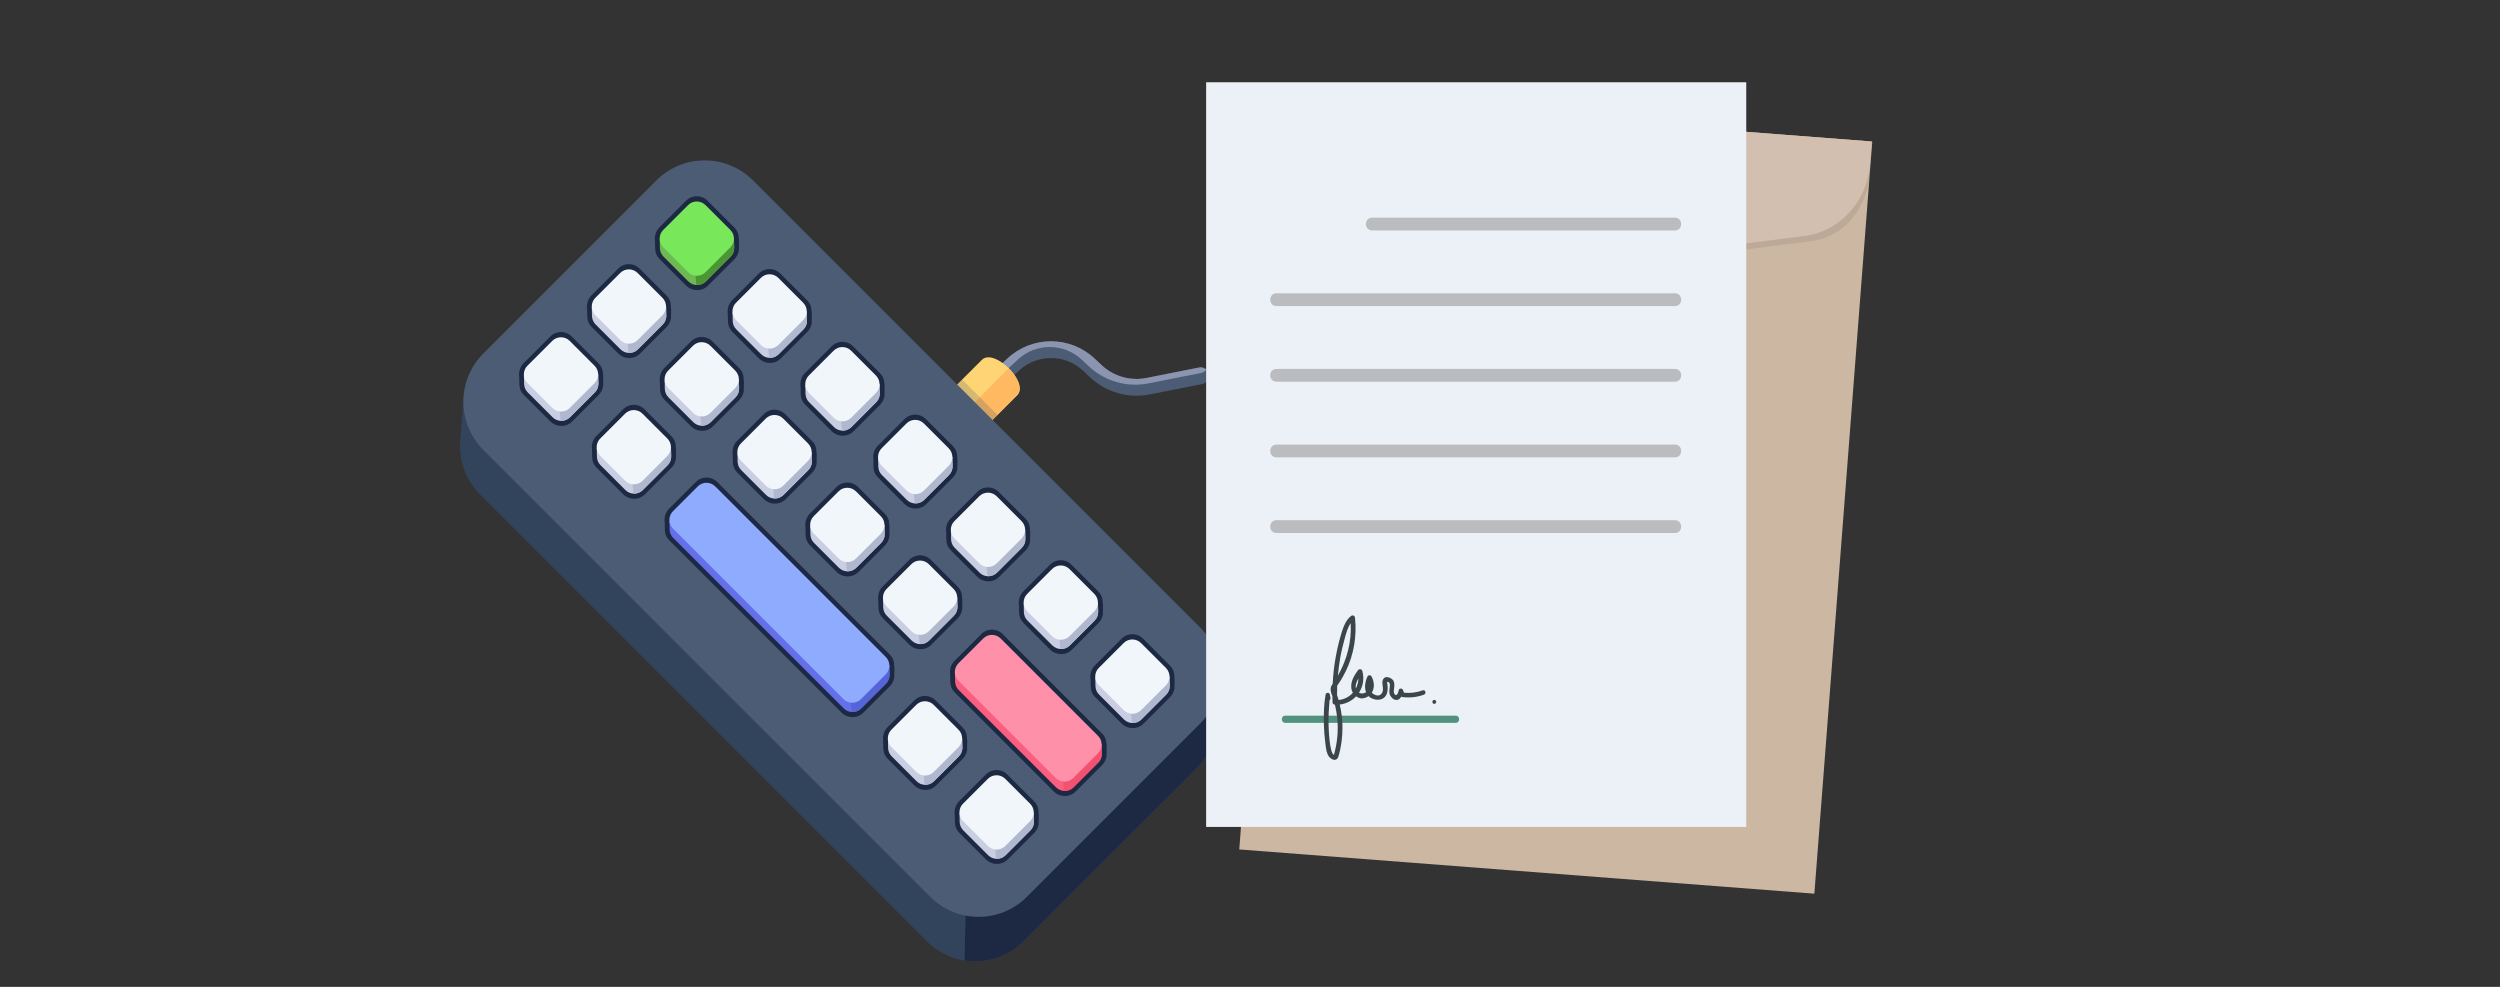 <?xml version="1.0" encoding="UTF-8"?> <svg xmlns="http://www.w3.org/2000/svg" width="456" height="180" viewBox="0 0 456 180" fill="none"><rect x="0" y="0" width="456" height="180" fill="#333333" stroke="none"/><g clip-path="url(#clip0_3429_174915)"><g clip-path="url(#clip1_3429_174915)"><path d="M219.307 70.037L209.695 71.944C205.817 72.712 201.774 71.56 198.881 68.862L197.522 67.593C194.255 64.545 189.145 64.544 185.887 67.591L183.516 69.81C182.911 70.376 181.969 70.355 181.388 69.773L181.352 69.738C180.759 69.1 180.826 68.123 181.422 67.573L183.796 65.354C188.223 61.215 195.168 61.216 199.608 65.356L200.966 66.625C203.143 68.654 206.18 69.519 209.093 68.942L218.708 67.034C219.528 66.87 220.341 67.401 220.507 68.237C220.673 69.067 220.136 69.871 219.307 70.037L219.307 70.037Z" fill="#4C5C75"></path><path d="M219.073 68.027L209.461 69.934C205.584 70.703 201.54 69.551 198.647 66.852L197.289 65.583C194.022 62.535 188.911 62.534 185.654 65.581L183.283 67.801C182.697 68.346 181.798 68.345 181.214 67.818C181.271 67.73 181.341 67.648 181.421 67.573L183.795 65.354C188.222 61.215 195.167 61.216 199.607 65.356L200.966 66.625C203.142 68.654 206.179 69.519 209.093 68.942L218.708 67.034C219.199 66.936 219.683 67.086 220.031 67.4C219.812 67.713 219.477 67.946 219.073 68.027Z" fill="#8B95AF"></path><path d="M185.524 72.094L179.316 78.302L172.873 71.859L179.08 65.651C181.35 63.382 187.794 69.824 185.524 72.094Z" fill="#FFD475"></path><path d="M185.524 72.094L179.766 77.852L176.545 74.63L184.006 67.168C185.617 68.779 186.649 70.969 185.524 72.094Z" fill="#FFB961"></path><g opacity="0.2"><path d="M181.934 75.675L175.485 69.227L173.324 71.388L179.772 77.836L181.934 75.675Z" fill="#31445B"></path></g><path d="M218.248 140.129L186.673 171.704C181.804 176.573 173.917 176.551 169.055 171.689L87.564 90.198C84.984 87.618 83.769 84.191 83.92 80.815C83.92 80.806 83.92 80.796 83.921 80.788C83.967 80.184 84.623 71.479 84.578 72.083L86.286 74.056C87.345 72.598 86.228 73.973 119.123 41.005C123.985 36.144 131.872 36.151 136.741 41.02C222.431 126.894 218.616 122.436 220.097 124.889C221.429 124.046 222.501 123.382 222.501 123.382C221.676 134.559 221.832 132.467 221.763 133.108C221.394 135.679 220.222 138.154 218.247 140.129L218.248 140.129Z" fill="#31445B"></path><path d="M83.921 80.788C83.933 80.55 83.95 80.312 83.975 80.074L83.921 80.788Z" fill="#4C5C75"></path><path d="M186.675 171.701C183.75 174.627 179.729 175.787 175.934 175.19L176.326 158.137C176.666 157.808 216.088 119.715 215.758 120.033C217.733 122.105 218.851 122.852 220.095 124.886C221.43 124.052 222.507 123.381 222.507 123.381L221.889 131.486C221.881 132.025 221.843 132.564 221.766 133.095C221.766 133.095 221.758 133.102 221.766 133.11C221.548 134.609 221.057 136.084 220.285 137.435C218.852 140.05 219.578 138.581 186.675 171.701L186.675 171.701Z" fill="#1D2943"></path><path d="M137.355 32.911L218.846 114.402C223.712 119.268 223.718 127.163 218.861 132.02L187.286 163.595C182.428 168.452 174.534 168.446 169.668 163.58L88.177 82.089C83.312 77.224 83.305 69.329 88.163 64.471L119.737 32.897C124.595 28.039 132.489 28.046 137.355 32.912L137.355 32.911Z" fill="#4C5C75"></path><path d="M120.297 47.243C119.2 46.146 119.598 45.02 119.438 43.614C119.413 42.838 119.727 42.023 120.258 41.491L125.141 36.608C126.237 35.512 127.957 35.514 129.055 36.612L133.946 41.504C134.933 42.491 134.688 43.487 134.803 44.015L134.773 45.71C134.658 46.313 134.38 46.859 133.985 47.254L129.137 52.102C127.919 53.32 126.118 53.064 125.187 52.134L120.297 47.243Z" fill="#1D2943"></path><path d="M133.263 46.813L128.736 51.34C127.861 52.215 126.439 52.217 125.56 51.337L121.025 46.802C120.085 45.862 120.447 44.798 120.326 43.657L120.655 44.11C120.932 43.616 121.051 43.635 125.55 39.099C126.426 38.222 127.848 38.224 128.726 39.101C128.907 39.283 133.304 43.667 133.434 43.831C133.648 43.662 133.876 43.486 133.876 43.486C133.888 43.982 133.9 44.45 133.919 45.165C133.936 45.759 133.717 46.358 133.263 46.812L133.263 46.813Z" fill="#6EB954"></path><path d="M133.263 46.813L128.736 51.34C128.265 51.811 127.637 52.028 127.02 51.992L126.829 49.857L133.256 43.631C133.329 43.709 133.347 43.721 133.434 43.831C133.648 43.662 133.876 43.485 133.876 43.485C133.888 43.982 133.9 44.45 133.919 45.165C133.936 45.759 133.717 46.358 133.263 46.812L133.263 46.813Z" fill="#4B9534"></path><path d="M133.217 41.943L128.682 37.408C127.804 36.53 126.382 36.529 125.506 37.406L120.979 41.933C120.102 42.809 120.103 44.231 120.981 45.109L125.516 49.644C126.394 50.522 127.816 50.523 128.692 49.647L133.22 45.119C134.096 44.243 134.095 42.821 133.217 41.943Z" fill="#78E75A"></path><path d="M133.574 60.521C132.477 59.423 132.875 58.298 132.716 56.892C132.691 56.115 133.004 55.3 133.535 54.769L138.418 49.886C139.515 48.789 141.234 48.791 142.333 49.89L147.224 54.781C148.211 55.768 147.966 56.765 148.081 57.293L148.05 58.987C147.936 59.59 147.658 60.137 147.263 60.532L142.415 65.379C141.197 66.598 139.395 66.342 138.465 65.411L133.574 60.521Z" fill="#1D2943"></path><path d="M146.541 60.09L142.014 64.618C141.139 65.493 139.717 65.494 138.838 64.615L134.303 60.08C133.363 59.14 133.725 58.076 133.604 56.935L133.933 57.388C134.21 56.894 134.329 56.913 138.828 52.377C139.704 51.5 141.126 51.501 142.004 52.379C142.185 52.56 146.582 56.945 146.712 57.108C146.926 56.94 147.153 56.763 147.153 56.763C147.166 57.26 147.178 57.728 147.197 58.443C147.213 59.037 146.995 59.636 146.541 60.09L146.541 60.09Z" fill="#C9CEE2"></path><path d="M146.541 60.09L142.014 64.617C141.543 65.088 140.915 65.306 140.298 65.27L140.107 63.134L146.533 56.908C146.607 56.986 146.624 56.998 146.711 57.108C146.926 56.939 147.153 56.763 147.153 56.763C147.087 57.966 147.534 59.096 146.541 60.09L146.541 60.09Z" fill="#B0B8CF"></path><path d="M146.495 55.221L141.96 50.685C141.082 49.808 139.66 49.807 138.784 50.683L134.256 55.21C133.38 56.087 133.381 57.509 134.259 58.386L138.794 62.921C139.672 63.799 141.093 63.8 141.97 62.924L146.497 58.397C147.373 57.52 147.372 56.098 146.495 55.221Z" fill="#F1F6FA"></path><path d="M146.852 73.799C145.755 72.702 146.153 71.576 145.994 70.17C145.969 69.394 146.282 68.578 146.813 68.047L151.696 63.164C152.793 62.068 154.512 62.07 155.61 63.168L160.502 68.059C161.489 69.046 161.244 70.043 161.359 70.571L161.328 72.265C161.214 72.868 160.936 73.415 160.541 73.81L155.693 78.658C154.475 79.876 152.673 79.62 151.743 78.689L146.852 73.799Z" fill="#1D2943"></path><path d="M159.819 73.369L155.292 77.896C154.417 78.771 152.995 78.772 152.116 77.893L147.581 73.358C146.64 72.418 147.003 71.354 146.882 70.213L147.211 70.666C147.488 70.172 147.607 70.191 152.105 65.654C152.982 64.778 154.403 64.779 155.281 65.657C155.462 65.838 159.859 70.223 159.989 70.386C160.204 70.218 160.431 70.041 160.431 70.041C160.444 70.538 160.456 71.006 160.474 71.721C160.491 72.315 160.273 72.914 159.819 73.368L159.819 73.369Z" fill="#C9CEE2"></path><path d="M159.819 73.368L155.292 77.895C154.821 78.367 154.193 78.584 153.576 78.548L153.385 76.412L159.811 70.187C159.885 70.264 159.902 70.277 159.989 70.386C160.204 70.218 160.431 70.041 160.431 70.041C160.444 70.537 160.456 71.006 160.474 71.721C160.491 72.314 160.273 72.914 159.819 73.368L159.819 73.368Z" fill="#B0B8CF"></path><path d="M159.772 68.499L155.237 63.964C154.36 63.086 152.938 63.085 152.061 63.961L147.534 68.489C146.658 69.365 146.659 70.787 147.537 71.665L152.072 76.2C152.949 77.077 154.371 77.079 155.248 76.202L159.775 71.675C160.651 70.799 160.65 69.377 159.772 68.499Z" fill="#F1F6FA"></path><path d="M160.13 87.077C159.033 85.979 159.431 84.854 159.272 83.448C159.246 82.671 159.56 81.856 160.091 81.325L164.974 76.442C166.07 75.346 167.79 75.348 168.888 76.446L173.779 81.337C174.766 82.324 174.522 83.321 174.637 83.849L174.606 85.543C174.491 86.146 174.213 86.693 173.819 87.088L168.971 91.936C167.753 93.154 165.951 92.898 165.021 91.967L160.13 87.077Z" fill="#1D2943"></path><path d="M173.097 86.647L168.57 91.174C167.695 92.049 166.273 92.05 165.394 91.171L160.859 86.636C159.918 85.696 160.281 84.632 160.16 83.491L160.489 83.944C160.766 83.45 160.885 83.469 165.383 78.933C166.26 78.056 167.682 78.058 168.559 78.935C168.741 79.117 173.138 83.501 173.267 83.665C173.482 83.496 173.709 83.32 173.709 83.32C173.722 83.816 173.734 84.284 173.753 84.999C173.769 85.593 173.551 86.192 173.097 86.646L173.097 86.647Z" fill="#C9CEE2"></path><path d="M173.097 86.646L168.57 91.173C168.099 91.644 167.471 91.862 166.854 91.826L166.663 89.69L173.089 83.465C173.162 83.542 173.18 83.555 173.267 83.664C173.482 83.495 173.709 83.319 173.709 83.319C173.722 83.815 173.734 84.284 173.752 84.999C173.769 85.592 173.551 86.192 173.097 86.646L173.097 86.646Z" fill="#B0B8CF"></path><path d="M173.05 81.777L168.515 77.242C167.637 76.364 166.216 76.363 165.339 77.239L160.812 81.766C159.935 82.643 159.937 84.065 160.814 84.942L165.349 89.478C166.227 90.355 167.649 90.356 168.525 89.48L173.053 84.953C173.929 84.076 173.928 82.654 173.05 81.777Z" fill="#F1F6FA"></path><path d="M173.408 100.354C172.31 99.257 172.709 98.131 172.549 96.725C172.524 95.949 172.838 95.133 173.369 94.602L178.252 89.719C179.348 88.623 181.068 88.625 182.166 89.723L187.057 94.614C188.044 95.601 187.799 96.598 187.914 97.126L187.883 98.821C187.769 99.424 187.491 99.97 187.096 100.365L182.248 105.213C181.03 106.431 179.229 106.175 178.298 105.245L173.408 100.354Z" fill="#1D2943"></path><path d="M186.374 99.924L181.847 104.451C180.972 105.326 179.55 105.328 178.671 104.448L174.136 99.914C173.196 98.973 173.558 97.91 173.438 96.769L173.766 97.222C174.043 96.727 174.162 96.746 178.661 92.21C179.538 91.333 180.959 91.335 181.837 92.213C182.018 92.394 186.415 96.779 186.545 96.942C186.76 96.773 186.987 96.597 186.987 96.597C187 97.093 187.011 97.561 187.03 98.276C187.047 98.87 186.828 99.47 186.375 99.924L186.374 99.924Z" fill="#C9CEE2"></path><path d="M186.374 99.924L181.847 104.451C181.376 104.922 180.748 105.139 180.131 105.103L179.94 102.968L186.367 96.742C186.44 96.82 186.458 96.832 186.545 96.941C186.759 96.773 186.986 96.596 186.986 96.596C186.999 97.093 187.011 97.561 187.03 98.276C187.046 98.87 186.828 99.469 186.374 99.923L186.374 99.924Z" fill="#B0B8CF"></path><path d="M186.328 95.054L181.793 90.519C180.915 89.641 179.493 89.64 178.617 90.516L174.089 95.044C173.213 95.92 173.214 97.342 174.092 98.22L178.627 102.755C179.505 103.633 180.927 103.634 181.803 102.757L186.33 98.23C187.207 97.354 187.206 95.932 186.328 95.054Z" fill="#F1F6FA"></path><path d="M186.686 113.632C185.588 112.535 185.986 111.409 185.827 110.003C185.802 109.227 186.115 108.411 186.647 107.88L191.53 102.997C192.626 101.901 194.345 101.903 195.444 103.001L200.335 107.892C201.322 108.879 201.077 109.876 201.192 110.404L201.161 112.098C201.047 112.701 200.769 113.248 200.374 113.643L195.526 118.491C194.308 119.709 192.507 119.453 191.576 118.522L186.686 113.632Z" fill="#1D2943"></path><path d="M199.652 113.202L195.125 117.729C194.25 118.604 192.828 118.605 191.949 117.726L187.414 113.191C186.473 112.251 186.836 111.187 186.715 110.046L187.044 110.499C187.321 110.005 187.44 110.024 191.938 105.487C192.815 104.611 194.237 104.612 195.115 105.49C195.296 105.671 199.693 110.056 199.823 110.219C200.037 110.051 200.264 109.874 200.264 109.874C200.277 110.371 200.289 110.839 200.308 111.554C200.324 112.148 200.106 112.747 199.652 113.201L199.652 113.202Z" fill="#C9CEE2"></path><path d="M199.652 113.201L195.125 117.729C194.654 118.2 194.026 118.417 193.409 118.381L193.218 116.245L199.644 110.02C199.718 110.097 199.736 110.11 199.823 110.219C200.037 110.05 200.264 109.874 200.264 109.874C200.277 110.371 200.289 110.839 200.308 111.554C200.324 112.147 200.106 112.747 199.652 113.201L199.652 113.201Z" fill="#B0B8CF"></path><path d="M199.606 108.332L195.071 103.797C194.193 102.919 192.771 102.918 191.895 103.794L187.367 108.322C186.491 109.198 186.492 110.62 187.37 111.498L191.905 116.033C192.783 116.91 194.205 116.912 195.081 116.035L199.608 111.508C200.485 110.632 200.483 109.21 199.606 108.332Z" fill="#F1F6FA"></path><path d="M199.742 127.131C198.645 126.034 199.043 124.908 198.884 123.502C198.858 122.726 199.172 121.91 199.703 121.379L204.586 116.496C205.682 115.4 207.402 115.402 208.5 116.5L213.392 121.391C214.379 122.378 214.134 123.375 214.249 123.903L214.218 125.597C214.104 126.2 213.825 126.747 213.431 127.142L208.583 131.99C207.365 133.208 205.563 132.952 204.633 132.022L199.742 127.131Z" fill="#1D2943"></path><path d="M212.709 126.701L208.182 131.228C207.307 132.103 205.885 132.104 205.006 131.225L200.471 126.691C199.53 125.75 199.893 124.686 199.772 123.545L200.101 123.998C200.378 123.504 200.497 123.523 204.995 118.987C205.872 118.11 207.294 118.112 208.171 118.99C208.353 119.171 212.75 123.555 212.879 123.719C213.094 123.55 213.321 123.374 213.321 123.374C213.255 124.577 213.702 125.707 212.709 126.701L212.709 126.701Z" fill="#C9CEE2"></path><path d="M212.709 126.701L208.182 131.228C207.711 131.699 207.083 131.916 206.466 131.881L206.275 129.745L212.701 123.519C212.774 123.597 212.792 123.609 212.879 123.719C213.094 123.55 213.321 123.374 213.321 123.374C213.255 124.577 213.702 125.707 212.709 126.7L212.709 126.701Z" fill="#B0B8CF"></path><path d="M212.663 121.831L208.128 117.296C207.25 116.418 205.828 116.417 204.952 117.293L200.424 121.821C199.548 122.697 199.549 124.119 200.427 124.997L204.962 129.532C205.84 130.409 207.262 130.411 208.138 129.534L212.665 125.007C213.542 124.131 213.54 122.709 212.663 121.831Z" fill="#F1F6FA"></path><path d="M107.912 59.627C106.815 58.53 107.213 57.405 107.054 55.999C107.029 55.222 107.342 54.407 107.874 53.876L112.756 48.993C113.853 47.896 115.572 47.898 116.671 48.997L121.562 53.888C122.549 54.875 122.304 55.871 122.419 56.4L122.388 58.094C122.274 58.697 121.996 59.244 121.601 59.638L116.753 64.487C115.535 65.704 113.733 65.448 112.803 64.518L107.912 59.627Z" fill="#1D2943"></path><path d="M120.879 59.197L116.352 63.724C115.477 64.599 114.055 64.601 113.176 63.722L108.641 59.187C108.231 58.777 108.013 58.249 107.985 57.714C107.983 57.673 107.981 57.632 107.981 57.592L107.942 56.042L108.271 56.495C108.548 56 108.667 56.02 113.165 51.483C114.042 50.606 115.464 50.608 116.341 51.486C116.523 51.667 120.92 56.052 121.049 56.215C121.264 56.046 121.491 55.87 121.491 55.87C121.504 56.366 121.516 56.834 121.535 57.549C121.551 58.143 121.333 58.743 120.879 59.197L120.879 59.197Z" fill="#C9CEE2"></path><path d="M120.879 59.197L116.352 63.724C115.881 64.195 115.253 64.412 114.636 64.377L114.445 62.241L120.871 56.015C120.945 56.093 120.962 56.105 121.049 56.215C121.264 56.046 121.491 55.87 121.491 55.87C121.504 56.366 121.516 56.834 121.535 57.549C121.551 58.143 121.333 58.743 120.879 59.197L120.879 59.197Z" fill="#B0B8CF"></path><path d="M120.833 54.327L116.298 49.792C115.42 48.915 113.998 48.913 113.122 49.79L108.594 54.317C107.718 55.194 107.719 56.615 108.597 57.493L113.132 62.028C114.01 62.906 115.431 62.907 116.308 62.031L120.835 57.504C121.711 56.627 121.71 55.205 120.833 54.327Z" fill="#F1F6FA"></path><path d="M121.19 72.905C120.093 71.808 120.491 70.683 120.332 69.276C120.306 68.5 120.62 67.685 121.151 67.153L126.034 62.27C127.13 61.174 128.85 61.176 129.948 62.275L134.839 67.166C135.826 68.153 135.582 69.149 135.696 69.677L135.666 71.372C135.551 71.975 135.273 72.522 134.879 72.916L130.031 77.764C128.812 78.982 127.011 78.726 126.081 77.796L121.19 72.905Z" fill="#1D2943"></path><path d="M134.157 72.475L129.629 77.002C128.754 77.877 127.333 77.879 126.453 77L121.919 72.465C120.978 71.524 121.341 70.461 121.22 69.32L121.549 69.773C121.826 69.278 121.945 69.298 126.443 64.761C127.32 63.885 128.741 63.886 129.619 64.764C129.801 64.945 134.197 69.33 134.327 69.493C134.542 69.325 134.769 69.148 134.769 69.148C134.782 69.645 134.794 70.113 134.813 70.828C134.829 71.422 134.611 72.021 134.157 72.475L134.157 72.475Z" fill="#C9CEE2"></path><path d="M134.157 72.475L129.629 77.002C129.159 77.473 128.53 77.69 127.914 77.655L127.723 75.519L134.149 69.293C134.222 69.371 134.24 69.383 134.327 69.493C134.542 69.324 134.769 69.147 134.769 69.147C134.702 70.351 135.15 71.481 134.157 72.474L134.157 72.475Z" fill="#B0B8CF"></path><path d="M134.11 67.605L129.575 63.07C128.697 62.193 127.275 62.191 126.399 63.068L121.872 67.595C120.995 68.471 120.997 69.893 121.874 70.771L126.409 75.306C127.287 76.184 128.709 76.185 129.585 75.309L134.113 70.781C134.989 69.905 134.988 68.483 134.11 67.605Z" fill="#F1F6FA"></path><path d="M134.468 86.183C133.371 85.086 133.769 83.96 133.609 82.554C133.584 81.778 133.898 80.963 134.429 80.431L139.312 75.548C140.408 74.452 142.128 74.454 143.226 75.552L148.117 80.444C149.104 81.43 148.859 82.427 148.974 82.955L148.944 84.65C148.829 85.253 148.551 85.799 148.156 86.194L143.308 91.042C142.09 92.26 140.289 92.004 139.358 91.074L134.468 86.183Z" fill="#1D2943"></path><path d="M147.434 85.753L142.907 90.28C142.032 91.155 140.61 91.156 139.731 90.277L135.196 85.742C134.256 84.802 134.618 83.738 134.497 82.597L134.826 83.05C135.103 82.556 135.222 82.575 139.721 78.039C140.597 77.162 142.019 77.163 142.897 78.041C143.078 78.223 147.475 82.607 147.605 82.771C147.819 82.602 148.047 82.425 148.047 82.425C148.06 82.922 148.071 83.39 148.09 84.105C148.107 84.699 147.888 85.298 147.434 85.752L147.434 85.753Z" fill="#C9CEE2"></path><path d="M147.434 85.753L142.907 90.28C142.436 90.751 141.808 90.968 141.192 90.933L141 88.797L147.427 82.571C147.5 82.649 147.518 82.661 147.605 82.77C147.819 82.602 148.047 82.425 148.047 82.425C148.06 82.922 148.071 83.39 148.09 84.105C148.107 84.699 147.888 85.298 147.434 85.752L147.434 85.753Z" fill="#B0B8CF"></path><path d="M147.388 80.883L142.853 76.348C141.975 75.47 140.553 75.469 139.677 76.346L135.15 80.873C134.273 81.749 134.274 83.171 135.152 84.049L139.687 88.584C140.565 89.462 141.987 89.463 142.863 88.587L147.391 84.059C148.267 83.183 148.266 81.761 147.388 80.883Z" fill="#F1F6FA"></path><path d="M147.746 99.461C146.648 98.364 147.047 97.238 146.887 95.832C146.862 95.056 147.176 94.24 147.707 93.709L152.59 88.826C153.686 87.73 155.406 87.732 156.504 88.83L161.395 93.721C162.382 94.708 162.137 95.705 162.252 96.233L162.222 97.927C162.107 98.531 161.829 99.077 161.434 99.472L156.586 104.32C155.368 105.538 153.567 105.282 152.636 104.352L147.746 99.461Z" fill="#1D2943"></path><path d="M160.712 99.031L156.185 103.558C155.31 104.433 153.888 104.435 153.009 103.555L148.474 99.021C147.534 98.08 147.896 97.017 147.776 95.876L148.104 96.329C148.381 95.834 148.5 95.853 152.999 91.317C153.876 90.44 155.297 90.442 156.175 91.32C156.356 91.501 160.753 95.886 160.883 96.049C161.098 95.88 161.325 95.704 161.325 95.704C161.338 96.2 161.35 96.668 161.368 97.383C161.385 97.977 161.167 98.577 160.713 99.031L160.712 99.031Z" fill="#C9CEE2"></path><path d="M160.712 99.031L156.185 103.558C155.714 104.029 155.086 104.246 154.469 104.21L154.278 102.074L160.705 95.849C160.778 95.927 160.796 95.939 160.883 96.048C161.097 95.88 161.324 95.703 161.324 95.703C161.337 96.2 161.349 96.668 161.368 97.383C161.384 97.977 161.166 98.576 160.712 99.03L160.712 99.031Z" fill="#B0B8CF"></path><path d="M160.666 94.161L156.131 89.626C155.253 88.748 153.831 88.747 152.955 89.623L148.427 94.151C147.551 95.027 147.552 96.449 148.43 97.327L152.965 101.862C153.843 102.74 155.265 102.741 156.141 101.864L160.669 97.337C161.545 96.461 161.544 95.039 160.666 94.161Z" fill="#F1F6FA"></path><path d="M161.023 112.738C159.926 111.641 160.324 110.516 160.165 109.109C160.14 108.333 160.453 107.518 160.984 106.986L165.867 102.103C166.964 101.007 168.683 101.009 169.782 102.108L174.673 106.999C175.66 107.986 175.415 108.982 175.53 109.51L175.499 111.205C175.385 111.808 175.107 112.355 174.712 112.749L169.864 117.597C168.646 118.815 166.844 118.559 165.914 117.629L161.023 112.738Z" fill="#1D2943"></path><path d="M173.99 112.308L169.463 116.835C168.588 117.71 167.166 117.712 166.287 116.833L161.752 112.298C160.811 111.357 161.174 110.294 161.053 109.153L161.382 109.606C161.659 109.112 161.778 109.131 166.277 104.594C167.153 103.718 168.575 103.719 169.453 104.597C169.634 104.778 174.031 109.163 174.161 109.326C174.375 109.158 174.602 108.981 174.602 108.981C174.615 109.478 174.627 109.946 174.646 110.661C174.662 111.255 174.444 111.854 173.99 112.308L173.99 112.308Z" fill="#C9CEE2"></path><path d="M173.99 112.308L169.463 116.835C168.992 117.306 168.364 117.523 167.747 117.488L167.556 115.352L173.982 109.126C174.056 109.204 174.073 109.216 174.16 109.326C174.375 109.157 174.602 108.981 174.602 108.981C174.536 110.184 174.983 111.314 173.99 112.307L173.99 112.308Z" fill="#B0B8CF"></path><path d="M173.943 107.438L169.408 102.903C168.531 102.026 167.109 102.024 166.232 102.901L161.705 107.428C160.829 108.304 160.83 109.726 161.708 110.604L166.243 115.139C167.12 116.017 168.542 116.018 169.419 115.142L173.946 110.614C174.822 109.738 174.821 108.316 173.943 107.438Z" fill="#F1F6FA"></path><path d="M174.138 126.296C173.041 125.199 173.439 124.073 173.28 122.667C173.254 121.891 173.568 121.075 174.099 120.544L178.982 115.661C180.078 114.565 181.798 114.567 182.896 115.665L201.007 133.776C201.994 134.763 201.75 135.76 201.864 136.288L201.834 137.982C201.719 138.585 201.441 139.132 201.047 139.527L196.199 144.375C194.98 145.593 193.179 145.337 192.249 144.406L174.138 126.296L174.138 126.296Z" fill="#1D2943"></path><path d="M200.324 139.086L195.797 143.613C194.922 144.488 193.5 144.489 192.621 143.61L174.867 125.856C173.926 124.915 174.288 123.852 174.168 122.71L174.496 123.163C174.774 122.669 174.893 122.688 179.391 118.152C180.268 117.275 181.689 117.277 182.567 118.155C198.119 133.713 200.166 135.69 200.495 136.104C200.709 135.935 200.937 135.758 200.937 135.758C200.87 136.962 201.318 138.092 200.324 139.085L200.324 139.086Z" fill="#FA5F7F"></path><path d="M200.324 139.086L195.797 143.613C195.326 144.084 194.698 144.301 194.081 144.265L193.89 142.13L200.317 135.904C200.39 135.982 200.408 135.994 200.495 136.103C200.709 135.935 200.936 135.758 200.936 135.758C200.87 136.962 201.318 138.092 200.324 139.085L200.324 139.086Z" fill="#F45170"></path><path d="M200.278 134.216L182.524 116.461C181.646 115.583 180.224 115.582 179.348 116.458L174.82 120.986C173.944 121.862 173.945 123.284 174.823 124.162L192.577 141.916C193.455 142.794 194.877 142.795 195.753 141.919L200.281 137.392C201.157 136.515 201.156 135.093 200.278 134.216Z" fill="#FE90A9"></path><path d="M95.528 72.012C94.431 70.915 94.829 69.789 94.67 68.383C94.644 67.607 94.958 66.791 95.489 66.26L100.372 61.377C101.468 60.281 103.188 60.283 104.286 61.381L109.177 66.272C110.164 67.259 109.92 68.256 110.034 68.784L110.004 70.478C109.889 71.081 109.611 71.628 109.217 72.023L104.369 76.871C103.15 78.089 101.349 77.833 100.419 76.902L95.528 72.012Z" fill="#1D2943"></path><path d="M108.495 71.582L103.968 76.109C103.092 76.984 101.671 76.985 100.791 76.106L96.257 71.571C95.847 71.161 95.629 70.634 95.6 70.099C95.599 70.057 95.597 70.017 95.597 69.976L95.558 68.426L95.886 68.879C96.163 68.385 96.282 68.404 100.781 63.867C101.658 62.991 103.079 62.992 103.957 63.87C104.138 64.051 108.535 68.436 108.665 68.599C108.88 68.431 109.107 68.254 109.107 68.254C109.12 68.751 109.132 69.219 109.15 69.934C109.167 70.528 108.949 71.127 108.495 71.581L108.495 71.582Z" fill="#C9CEE2"></path><path d="M108.495 71.581L103.968 76.108C103.497 76.579 102.869 76.797 102.252 76.761L102.061 74.625L108.487 68.4C108.56 68.477 108.578 68.49 108.665 68.599C108.88 68.43 109.107 68.254 109.107 68.254C109.12 68.75 109.132 69.219 109.15 69.933C109.167 70.527 108.949 71.127 108.495 71.581L108.495 71.581Z" fill="#B0B8CF"></path><path d="M108.448 66.712L103.913 62.177C103.035 61.299 101.613 61.298 100.737 62.174L96.21 66.701C95.334 67.578 95.335 69 96.212 69.877L100.747 74.412C101.625 75.29 103.047 75.291 103.923 74.415L108.451 69.888C109.327 69.011 109.326 67.59 108.448 66.712Z" fill="#F1F6FA"></path><path d="M108.806 85.29C107.708 84.192 108.107 83.067 107.947 81.661C107.922 80.884 108.236 80.069 108.767 79.538L113.65 74.655C114.746 73.558 116.465 73.561 117.564 74.659L122.455 79.55C123.442 80.537 123.197 81.534 123.312 82.062L123.281 83.756C123.167 84.359 122.889 84.906 122.494 85.3L117.646 90.149C116.428 91.367 114.627 91.111 113.696 90.18L108.806 85.29Z" fill="#1D2943"></path><path d="M121.772 84.859L117.245 89.387C116.37 90.262 114.948 90.263 114.069 89.384L109.534 84.849C108.594 83.909 108.956 82.845 108.835 81.704L109.164 82.157C109.441 81.663 109.56 81.682 114.059 77.146C114.935 76.269 116.357 76.27 117.235 77.148C117.416 77.329 121.813 81.714 121.943 81.878C122.157 81.709 122.385 81.532 122.385 81.532C122.398 82.029 122.409 82.497 122.428 83.212C122.445 83.806 122.226 84.405 121.773 84.859L121.772 84.859Z" fill="#C9CEE2"></path><path d="M121.772 84.859L117.245 89.386C116.774 89.857 116.146 90.075 115.529 90.039L115.338 87.903L121.765 81.677C121.838 81.755 121.856 81.767 121.943 81.877C122.157 81.708 122.384 81.532 122.384 81.532C122.397 82.028 122.409 82.496 122.428 83.211C122.444 83.805 122.226 84.405 121.772 84.859L121.772 84.859Z" fill="#B0B8CF"></path><path d="M121.726 79.99L117.191 75.455C116.313 74.577 114.891 74.576 114.015 75.452L109.487 79.979C108.611 80.856 108.612 82.278 109.49 83.155L114.025 87.69C114.903 88.568 116.325 88.569 117.201 87.693L121.728 83.166C122.605 82.289 122.604 80.867 121.726 79.99Z" fill="#F1F6FA"></path><path d="M122.068 98.552C120.971 97.454 121.369 96.329 121.21 94.923C121.184 94.147 121.498 93.331 122.029 92.8L126.912 87.917C128.008 86.821 129.728 86.823 130.826 87.921L162.288 119.383C163.275 120.37 163.03 121.367 163.145 121.895L163.115 123.589C163 124.192 162.722 124.739 162.327 125.134L157.479 129.982C156.261 131.2 154.46 130.944 153.53 130.013L122.068 98.552L122.068 98.552Z" fill="#1D2943"></path><path d="M161.606 124.693L157.078 129.22C156.203 130.095 154.782 130.096 153.902 129.217L122.797 98.112C121.856 97.171 122.219 96.107 122.098 94.966L122.427 95.419C122.704 94.925 122.823 94.944 127.321 90.408C128.198 89.531 129.619 89.533 130.497 90.41C166.08 126.002 161.448 121.297 161.776 121.711C161.991 121.542 162.218 121.366 162.218 121.366C162.231 121.862 162.243 122.33 162.261 123.045C162.278 123.639 162.06 124.238 161.606 124.692L161.606 124.693Z" fill="#656FEA"></path><path d="M161.606 124.693L157.078 129.22C156.607 129.691 155.979 129.908 155.363 129.872L155.171 127.737L161.598 121.511C161.671 121.589 161.689 121.601 161.776 121.71C161.99 121.542 162.218 121.365 162.218 121.365C162.231 121.862 162.242 122.33 162.261 123.045C162.278 123.639 162.059 124.238 161.606 124.692L161.606 124.693Z" fill="#5564D7"></path><path d="M161.559 119.823L130.453 88.717C129.575 87.839 128.153 87.838 127.277 88.714L122.75 93.242C121.873 94.118 121.875 95.54 122.752 96.418L153.858 127.523C154.736 128.401 156.158 128.402 157.034 127.526L161.562 122.999C162.438 122.122 162.437 120.7 161.559 119.823Z" fill="#8FABFE"></path><path d="M161.917 138.401C160.82 137.304 161.218 136.178 161.058 134.772C161.033 133.996 161.347 133.18 161.878 132.649L166.761 127.766C167.857 126.67 169.577 126.672 170.675 127.77L175.566 132.661C176.553 133.648 176.308 134.645 176.423 135.173L176.393 136.867C176.278 137.47 176 138.017 175.605 138.412L170.757 143.26C169.539 144.478 167.738 144.222 166.807 143.292L161.917 138.401Z" fill="#1D2943"></path><path d="M174.883 137.971L170.356 142.498C169.481 143.373 168.059 143.374 167.18 142.495L162.645 137.96C161.705 137.02 162.067 135.956 161.946 134.815L162.275 135.268C162.552 134.774 162.671 134.793 167.17 130.256C168.046 129.38 169.468 129.381 170.346 130.259C170.527 130.44 174.924 134.825 175.054 134.988C175.268 134.82 175.495 134.643 175.495 134.643C175.508 135.14 175.52 135.608 175.539 136.323C175.556 136.917 175.337 137.516 174.883 137.97L174.883 137.971Z" fill="#C9CEE2"></path><path d="M174.883 137.97L170.356 142.498C169.885 142.969 169.257 143.186 168.64 143.15L168.449 141.014L174.876 134.789C174.949 134.866 174.967 134.879 175.054 134.988C175.268 134.82 175.495 134.643 175.495 134.643C175.508 135.14 175.52 135.608 175.539 136.323C175.556 136.917 175.337 137.516 174.883 137.97L174.883 137.97Z" fill="#B0B8CF"></path><path d="M174.837 133.101L170.302 128.566C169.424 127.688 168.002 127.687 167.126 128.563L162.598 133.091C161.722 133.967 161.723 135.389 162.601 136.267L167.136 140.802C168.014 141.679 169.436 141.681 170.312 140.804L174.84 136.277C175.716 135.401 175.715 133.979 174.837 133.101Z" fill="#F1F6FA"></path><path d="M174.973 151.9C173.876 150.803 174.274 149.677 174.115 148.271C174.09 147.495 174.403 146.679 174.934 146.148L179.817 141.265C180.914 140.169 182.633 140.171 183.732 141.269L188.623 146.16C189.61 147.147 189.365 148.144 189.48 148.672L189.449 150.366C189.335 150.97 189.057 151.516 188.662 151.911L183.814 156.759C182.596 157.977 180.794 157.721 179.864 156.791L174.973 151.9Z" fill="#1D2943"></path><path d="M187.94 151.47L183.413 155.997C182.538 156.872 181.116 156.874 180.237 155.994L175.702 151.46C174.762 150.519 175.124 149.456 175.003 148.315L175.332 148.767C175.609 148.273 175.728 148.292 180.227 143.756C181.103 142.879 182.525 142.881 183.403 143.759C183.584 143.94 187.981 148.325 188.111 148.488C188.325 148.319 188.552 148.143 188.552 148.143C188.486 149.346 188.934 150.476 187.94 151.47L187.94 151.47Z" fill="#C9CEE2"></path><path d="M187.94 151.47L183.413 155.997C182.942 156.468 182.314 156.685 181.697 156.65L181.506 154.514L187.932 148.288C188.006 148.366 188.023 148.378 188.11 148.488C188.325 148.319 188.552 148.143 188.552 148.143C188.486 149.346 188.933 150.476 187.94 151.469L187.94 151.47Z" fill="#B0B8CF"></path><path d="M187.894 146.6L183.359 142.065C182.481 141.187 181.059 141.186 180.183 142.062L175.655 146.59C174.779 147.466 174.78 148.888 175.658 149.766L180.193 154.301C181.071 155.178 182.493 155.18 183.369 154.303L187.896 149.776C188.773 148.9 188.772 147.478 187.894 146.6Z" fill="#F1F6FA"></path></g><g clip-path="url(#clip2_3429_174915)"><path d="M236.602 17.753L226.042 154.939L330.94 163.007L341.5 25.822L236.602 17.753Z" fill="#CCB7A3"></path><path opacity="0.09" d="M329.775 44.07L296.257 48.324C290.826 49.014 285.326 48.591 280.065 47.08L247.593 37.753C241.133 36.142 236.777 29.85 237.311 22.902L237.633 18.716L341.419 25.805L341.161 31.125C340.627 38.073 336.407 43.463 329.775 44.068V44.07Z" fill="#272525"></path><path d="M328.663 43.097L295.145 47.351C289.714 48.041 284.214 47.618 278.953 46.106L246.481 36.78C240.021 35.168 235.664 28.877 236.199 21.929L236.521 17.743L341.419 25.806L341.097 29.993C340.562 36.941 335.295 42.492 328.665 43.097H328.663Z" fill="#D3BFAF"></path><path d="M285.787 71.832C281.216 71.481 277.782 67.478 278.133 62.907L279.66 43.047C280.012 38.478 284.016 35.045 288.589 35.396C293.159 35.748 296.594 39.751 296.242 44.322L294.716 64.181C294.364 68.75 290.36 72.184 285.787 71.832ZM288.535 36.116C284.36 35.796 280.702 38.929 280.38 43.103L278.853 62.962C278.533 67.135 281.668 70.793 285.843 71.114C290.017 71.434 293.676 68.301 293.998 64.128L295.524 44.268C295.844 40.095 292.71 36.438 288.535 36.116Z" fill="#F9DD82"></path><path d="M293.792 46.52C296.899 43.415 296.899 38.379 293.792 35.274C290.686 32.168 285.649 32.168 282.542 35.274C279.435 38.379 279.435 43.414 282.542 46.52C285.649 49.626 290.686 49.626 293.792 46.52Z" fill="#AA7355"></path><path d="M291.929 42.462C292.794 40.384 291.81 37.998 289.731 37.134C287.653 36.269 285.266 37.253 284.401 39.331C283.537 41.409 284.521 43.794 286.599 44.659C288.678 45.523 291.064 44.539 291.929 42.462Z" fill="#BDB39B"></path><path d="M290.058 41.044C289.978 42.087 289.066 42.87 288.021 42.788C286.975 42.707 286.194 41.797 286.276 40.752C286.355 39.708 287.267 38.926 288.313 39.007C289.357 39.087 290.139 39.999 290.058 41.044Z" fill="#434244"></path><path d="M291.867 71.538C294.974 68.432 294.974 63.397 291.867 60.291C288.76 57.186 283.723 57.186 280.616 60.291C277.51 63.397 277.51 68.432 280.616 71.538C283.723 74.643 288.76 74.643 291.867 71.538Z" fill="#AA7355"></path><path d="M286.857 69.944C289.083 69.605 290.612 67.526 290.272 65.301C289.933 63.076 287.853 61.547 285.628 61.887C283.402 62.226 281.873 64.305 282.212 66.529C282.552 68.754 284.631 70.283 286.857 69.944Z" fill="#BDB39B"></path><path d="M288.133 66.061C288.054 67.104 287.142 67.886 286.096 67.805C285.052 67.725 284.27 66.813 284.351 65.768C284.431 64.725 285.343 63.943 286.388 64.024C287.434 64.105 288.215 65.015 288.133 66.061Z" fill="#434244"></path><path d="M318.517 15H220V150.836H318.517V15Z" fill="#EBF1F6"></path><path d="M250.276 42.032H305.515C307.018 42.032 307.018 39.703 305.515 39.703H250.276C248.773 39.703 248.773 42.032 250.276 42.032Z" fill="#BBBCBF"></path><path d="M232.82 55.828H305.517C307.02 55.828 307.02 53.498 305.517 53.498H232.82C231.318 53.498 231.318 55.828 232.82 55.828Z" fill="#BBBCBF"></path><path d="M232.82 69.625H305.517C307.02 69.625 307.02 67.296 305.517 67.296H232.82C231.318 67.296 231.318 69.625 232.82 69.625Z" fill="#BBBCBF"></path><path d="M232.82 83.421H305.517C307.02 83.421 307.02 81.092 305.517 81.092H232.82C231.318 81.092 231.318 83.421 232.82 83.421Z" fill="#BBBCBF"></path><path d="M232.82 97.217H305.517C307.02 97.217 307.02 94.888 305.517 94.888H232.82C231.318 94.888 231.318 97.217 232.82 97.217Z" fill="#BBBCBF"></path><path d="M234.439 131.845H265.511C266.357 131.845 266.357 130.536 265.511 130.536H234.439C233.594 130.536 233.594 131.845 234.439 131.845Z" fill="#51927E"></path><path d="M259.501 125.917C258.383 126.322 257.256 126.462 256.085 126.353L255.922 125.885C255.8 125.534 255.219 125.46 255.135 125.885C255.109 126.02 254.832 127.212 254.38 126.625C254.116 126.281 254.264 125.743 254.31 125.353C254.36 124.927 254.354 124.387 254.066 124.037C253.731 123.634 252.813 123.225 252.386 123.756C251.721 124.581 252.721 125.698 251.934 126.592C251.473 127.117 250.644 126.781 250.219 126.351C250.781 125.404 250.661 124.333 250.167 123.377C250.028 123.107 249.571 123.094 249.436 123.377C249.034 124.22 248.812 125.36 249.164 126.259C248.788 126.52 248.276 126.577 247.878 126.34C248.601 125.234 248.881 123.826 248.488 122.382C248.381 121.984 247.889 121.975 247.674 122.276C247.014 123.207 246.394 124.18 246.468 125.365C246.49 125.732 246.595 126.067 246.767 126.357C246.123 127.086 245.211 127.578 244.156 127.681C244.14 127.62 244.125 127.559 244.106 127.5C244.036 127.254 243.955 127.012 243.871 126.771C243.871 126.202 243.881 125.634 243.905 125.066C243.994 124.925 244.095 124.785 244.197 124.635C244.676 123.941 245.087 123.203 245.459 122.448C246.941 119.437 247.51 116 247.152 112.67C247.11 112.284 246.723 112.123 246.42 112.367C245.518 113.092 245.108 114.139 244.765 115.212C244.317 116.618 243.975 118.057 243.697 119.505C243.366 121.229 243.166 122.977 243.079 124.731C243.044 124.781 243.011 124.829 242.976 124.879C242.491 125.558 242.769 126.302 243.031 127.01C243.035 127.378 243.042 127.746 243.055 128.114C243.063 128.353 243.24 128.518 243.474 128.532C243.479 128.532 243.487 128.532 243.492 128.532C243.681 129.311 243.816 130.105 243.903 130.9C244.156 133.181 243.929 135.491 243.309 137.695C242.472 137.302 242.358 132.896 242.336 132.302C242.274 130.756 242.389 129.233 242.506 127.7C242.628 127.628 242.713 127.487 242.68 127.304L242.563 126.664C242.493 126.279 241.858 126.279 241.79 126.664C241.457 128.508 241.429 130.432 241.481 132.3C241.508 133.279 241.592 134.254 241.704 135.225C241.795 136.013 241.849 136.857 242.16 137.593C242.521 138.451 243.771 139.173 244.138 137.95C244.645 136.261 244.858 134.483 244.867 132.724C244.874 131.307 244.689 129.888 244.366 128.508C245.554 128.371 246.595 127.818 247.354 127.008C247.521 127.128 247.708 127.228 247.911 127.304C248.45 127.502 249.123 127.323 249.63 126.973C249.721 127.062 249.817 127.147 249.928 127.223C250.948 127.909 252.565 127.809 252.981 126.453C253.189 125.774 253.122 125.103 252.998 124.415C253.131 124.343 253.255 124.372 253.37 124.503C253.618 124.7 253.479 125.382 253.448 125.654C253.403 126.048 253.374 126.494 253.574 126.856C253.836 127.337 254.227 127.696 254.8 127.667C255.147 127.648 255.4 127.397 255.58 127.078C255.637 127.112 255.705 127.132 255.785 127.141C257.13 127.317 258.444 127.173 259.721 126.714C260.219 126.535 260.004 125.735 259.501 125.917ZM244.451 120.04C244.669 118.793 244.965 117.563 245.306 116.344C245.563 115.423 245.82 114.45 246.371 113.673C246.54 117.064 245.7 120.319 244.029 123.236C244.125 122.167 244.264 121.1 244.451 120.038V120.04ZM247.769 123.745C247.761 124.4 247.598 125.021 247.31 125.571C247.175 125.001 247.434 124.333 247.769 123.745Z" fill="#3B464C"></path><path d="M261.614 127.661C261.15 127.661 261.15 128.383 261.614 128.383C262.078 128.383 262.078 127.661 261.614 127.661Z" fill="#3B464C"></path></g></g><defs><clipPath id="clip0_3429_174915"><rect width="456" height="180" fill="white"></rect></clipPath><clipPath id="clip1_3429_174915"><rect width="145.506" height="109.791" fill="white" transform="translate(152.634) rotate(45)"></rect></clipPath><clipPath id="clip2_3429_174915"><rect width="121.493" height="148" fill="white" transform="translate(220 15)"></rect></clipPath></defs></svg> 